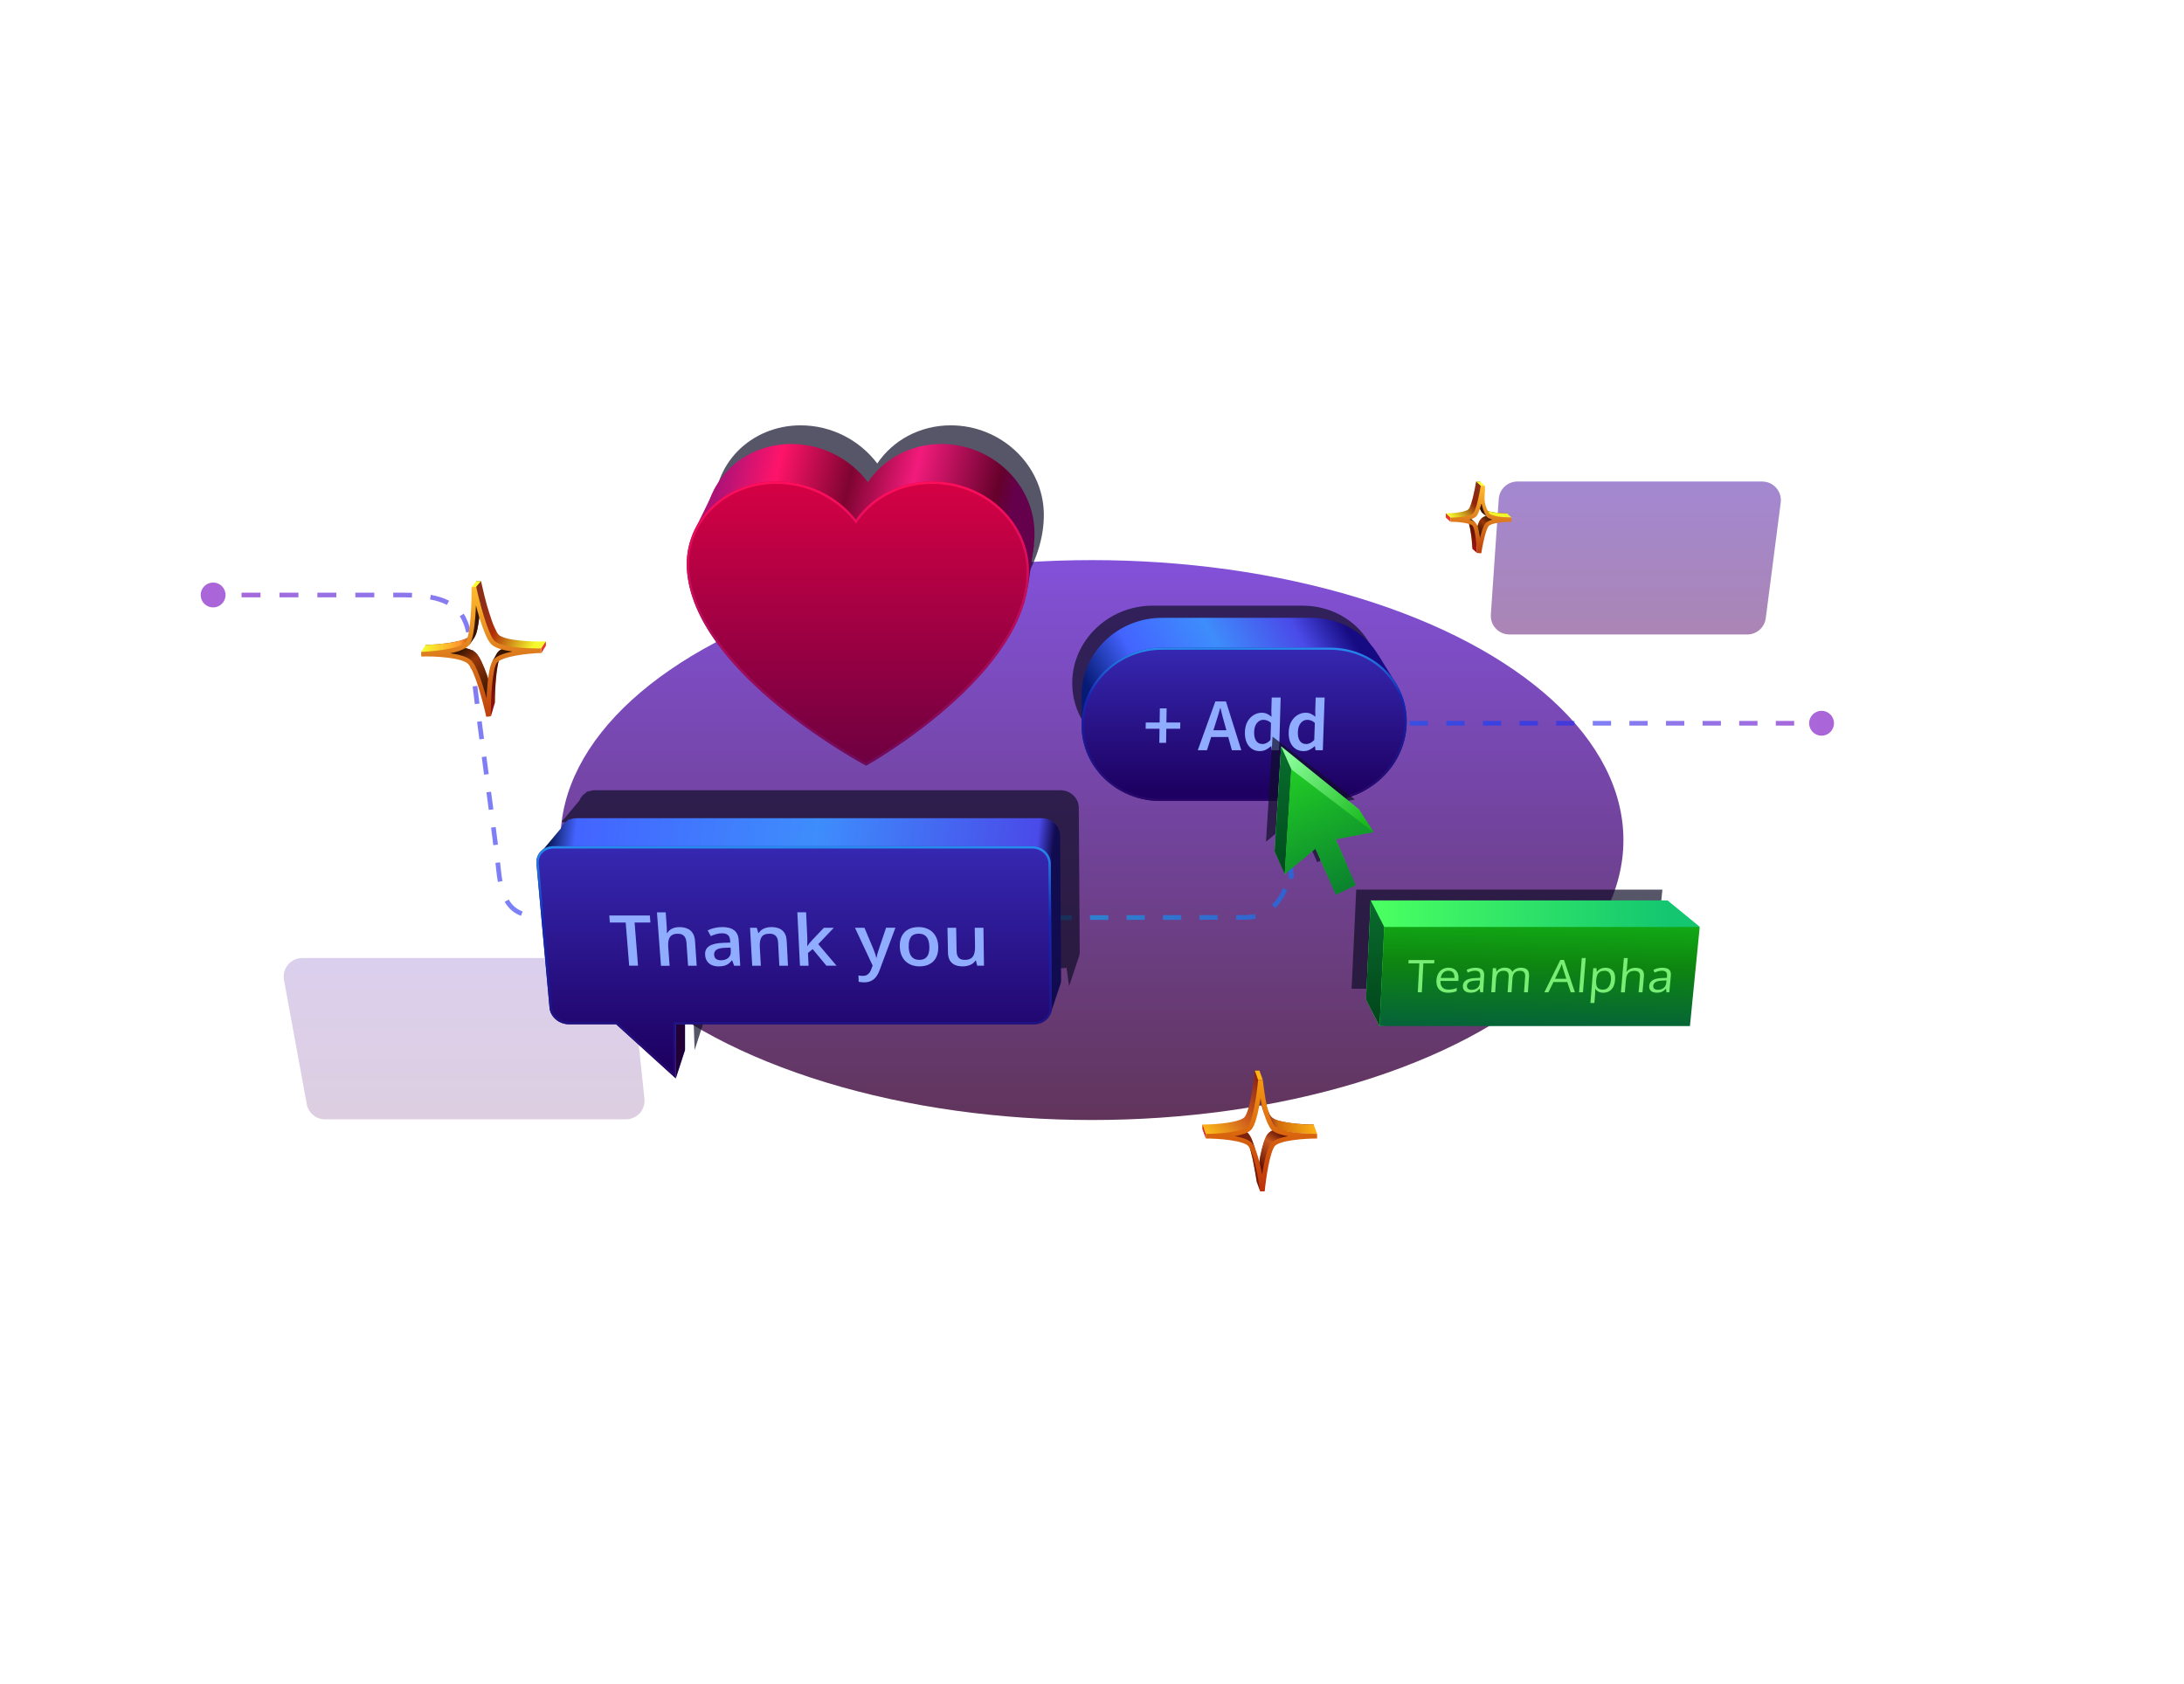 <svg width="468" height="361" viewBox="0 0 468 361" fill="none" xmlns="http://www.w3.org/2000/svg">
<g filter="url(#filter0_f_8292_3838)">
<ellipse cx="233.993" cy="180.045" rx="113.883" ry="60" fill="url(#paint0_linear_8292_3838)" fill-opacity="0.8"/>
</g>
<path opacity="0.6" d="M159.306 197.233C157.977 197.234 156.665 197.234 155.374 197.234V196.234C156.665 196.234 157.977 196.234 159.306 196.233V197.233ZM151.465 196.233V197.233C150.147 197.233 148.854 197.232 147.588 197.231V196.231C148.854 196.232 150.147 196.233 151.465 196.233ZM167.108 197.232C165.792 197.233 164.488 197.233 163.198 197.233V196.233C164.488 196.233 165.792 196.233 167.108 196.232V197.232ZM174.927 196.729L174.928 197.229C173.622 197.229 172.323 197.23 171.034 197.23L171.033 196.73V196.23C172.322 196.23 173.621 196.229 174.927 196.229V196.729ZM143.651 196.229L143.65 196.729V197.229C142.302 197.228 140.992 197.227 139.725 197.226V196.726L139.726 196.226C140.993 196.227 142.303 196.228 143.651 196.229ZM182.751 196.723L182.752 197.223C181.445 197.224 180.142 197.225 178.844 197.226V196.726L178.843 196.226C180.141 196.225 181.444 196.224 182.751 196.223V196.723ZM135.815 196.22L135.813 197.22C134.446 197.217 133.141 197.215 131.905 197.212L131.907 196.212C133.143 196.215 134.448 196.217 135.815 196.22ZM190.573 196.716L190.574 197.216C189.268 197.217 187.964 197.219 186.662 197.22L186.661 196.72V196.22C187.963 196.219 189.267 196.217 190.573 196.216V196.716ZM198.392 196.708V197.208C197.091 197.209 195.787 197.211 194.483 197.212L194.482 196.712V196.212C195.786 196.211 197.09 196.209 198.391 196.208L198.392 196.708ZM206.215 196.699V197.199C204.916 197.201 203.61 197.203 202.301 197.204V196.704L202.3 196.204C203.609 196.203 204.915 196.201 206.214 196.199L206.215 196.699ZM127.992 196.201L127.988 197.201C126.542 197.196 125.232 197.191 124.074 197.185L124.077 196.685L124.079 196.185C125.236 196.191 126.546 196.196 127.992 196.201ZM214.036 196.69L214.037 197.19C212.737 197.192 211.429 197.194 210.113 197.195L210.111 196.195C211.427 196.194 212.736 196.192 214.036 196.19V196.69ZM221.846 196.681V197.181C220.558 197.182 219.256 197.184 217.943 197.186V196.686L217.942 196.186C219.255 196.184 220.557 196.182 221.845 196.181L221.846 196.681ZM229.669 197.17C228.389 197.172 227.088 197.173 225.771 197.175V196.675L225.77 196.175C227.087 196.173 228.387 196.172 229.667 196.17L229.669 197.17ZM237.504 196.658V197.158C236.221 197.16 234.911 197.162 233.575 197.164L233.574 196.664V196.164C234.91 196.162 236.22 196.16 237.503 196.158L237.504 196.658ZM118.305 196.119C118.602 196.132 119.231 196.144 120.167 196.154L120.155 197.154C119.223 197.144 118.578 197.132 118.262 197.118C117.517 197.086 116.78 197.061 116.078 197.023L116.105 196.524L116.131 196.024C116.827 196.062 117.546 196.086 118.305 196.119ZM245.297 196.647V197.147C244.041 197.149 242.745 197.15 241.413 197.152L241.411 196.152C242.744 196.15 244.04 196.149 245.296 196.147L245.297 196.647ZM253.125 197.136C251.882 197.138 250.571 197.14 249.201 197.142L249.2 196.642V196.142C250.57 196.14 251.88 196.138 253.124 196.136L253.125 197.136ZM260.93 196.625L260.931 197.125C259.766 197.127 258.462 197.128 257.032 197.13L257.03 196.13C258.46 196.128 259.765 196.127 260.93 196.125V196.625ZM269.006 196.374L269.119 196.861C268.397 197.028 267.616 197.119 266.771 197.119C266.331 197.119 265.696 197.119 264.883 197.12L264.882 196.62V196.12C265.695 196.119 266.33 196.119 266.771 196.119C267.544 196.119 268.249 196.036 268.893 195.887L269.006 196.374ZM109.009 192.786C109.793 194.137 110.796 194.895 111.994 195.346L111.642 196.282C110.239 195.754 109.049 194.848 108.144 193.287L108.577 193.037L109.009 192.786ZM275.383 190.545L275.842 190.742C275.268 192.083 274.441 193.477 273.251 194.62L272.558 193.899C273.624 192.875 274.384 191.606 274.923 190.349L275.383 190.545ZM107.371 186.712C107.452 187.484 107.554 188.19 107.675 188.836L107.184 188.929L106.692 189.021C106.565 188.345 106.459 187.611 106.375 186.816C106.315 186.244 106.246 185.614 106.167 184.933L107.161 184.817C107.24 185.501 107.31 186.135 107.371 186.712ZM276.128 186.761C276.128 186.53 276.13 186.329 276.132 186.156L276.078 186.149C276.116 185.876 276.138 185.662 276.15 185.524C276.154 185.475 276.156 185.436 276.158 185.409C276.161 185.363 276.162 185.331 276.164 185.314C276.164 185.31 276.166 185.296 276.169 185.279C276.171 185.273 276.175 185.251 276.183 185.224C276.187 185.212 276.197 185.179 276.217 185.141C276.228 185.121 276.259 185.074 276.28 185.048C276.315 185.01 276.421 184.933 276.494 184.9C276.598 184.876 276.809 184.894 276.906 184.936C276.969 184.978 277.057 185.066 277.084 185.105C277.129 185.176 277.144 185.242 277.147 185.254C277.157 185.294 277.159 185.326 277.16 185.332C277.161 185.353 277.162 185.37 277.162 185.374C277.162 185.395 277.161 185.419 277.16 185.435C277.158 185.458 277.156 185.488 277.153 185.524C277.15 185.576 277.145 185.653 277.142 185.758C277.135 185.977 277.128 186.306 277.128 186.761C277.128 186.911 277.13 187.046 277.131 187.164L277.314 187.184C277.285 187.463 277.258 187.689 277.232 187.844C277.22 187.915 277.205 187.996 277.183 188.064C277.178 188.082 277.15 188.176 277.08 188.262C277.046 188.303 276.933 188.427 276.734 188.446C276.507 188.468 276.36 188.34 276.301 188.271C276.245 188.206 276.218 188.142 276.208 188.115C276.195 188.082 276.187 188.052 276.182 188.031C276.172 187.99 276.166 187.948 276.162 187.914C276.153 187.843 276.147 187.754 276.142 187.652C276.133 187.447 276.128 187.151 276.128 186.761ZM277.872 179.092C277.789 180.548 277.705 181.922 277.625 183.134L277.126 183.102L276.627 183.068C276.707 181.86 276.79 180.489 276.873 179.035L277.872 179.092ZM106.703 181.024L106.207 181.087L105.71 181.148C105.562 179.963 105.4 178.698 105.229 177.374L105.725 177.311L106.221 177.246C106.393 178.571 106.554 179.838 106.703 181.024ZM277.779 170.982L278.278 171.004C278.22 172.328 278.156 173.693 278.087 175.048L277.089 174.997C277.157 173.645 277.221 172.281 277.279 170.96L277.779 170.982ZM105.727 173.461L105.231 173.526L104.735 173.591C104.573 172.359 104.405 171.096 104.235 169.814L104.731 169.748L105.226 169.683C105.396 170.964 105.565 172.228 105.727 173.461ZM278.161 162.867L278.656 162.938C278.569 163.55 278.514 164.214 278.496 164.935C278.48 165.564 278.46 166.242 278.436 166.956L277.936 166.939L277.436 166.922C277.46 166.211 277.48 165.536 277.496 164.909C277.515 164.154 277.572 163.45 277.666 162.796L278.161 162.867ZM104.723 165.902L104.227 165.968L103.732 166.034C103.564 164.775 103.396 163.511 103.229 162.255L103.724 162.188L104.22 162.123C104.387 163.379 104.555 164.643 104.723 165.902ZM282.588 156.615C281.524 157.17 280.572 157.996 279.854 159.229L278.99 158.726C279.811 157.316 280.908 156.363 282.125 155.729L282.588 156.615ZM103.72 158.344L103.224 158.408L102.728 158.474C102.559 157.187 102.393 155.921 102.234 154.69L103.226 154.562C103.385 155.792 103.551 157.057 103.72 158.344ZM390.333 152.342C391.805 152.342 393 153.536 393 155.009C392.999 156.481 391.805 157.675 390.333 157.675C388.86 157.675 387.666 156.481 387.666 155.009C387.666 153.536 388.86 152.342 390.333 152.342ZM290.281 154.509V155.509H288.36C287.714 155.509 287.037 155.529 286.353 155.596L286.304 155.099L286.256 154.601C286.982 154.53 287.693 154.509 288.36 154.509H290.281ZM298.147 154.509V155.509H294.239V154.509H298.147ZM305.988 154.509V155.509H302.063V154.509H305.988ZM313.847 154.509V155.509H309.925V154.509H313.847ZM321.686 154.509V155.509H317.765V154.509H321.686ZM329.534 154.509V155.509H325.61V154.509H329.534ZM337.381 154.509V155.509H333.458V154.509H337.381ZM345.229 154.509V155.509H341.305V154.509H345.229ZM353.074 154.509V155.509H349.152V154.509H353.074ZM360.918 154.509V155.509H356.996V154.509H360.918ZM368.765 154.509V155.509H364.841V154.509H368.765ZM376.607 154.509V155.509H372.687V154.509H376.607ZM384.461 154.509V155.509H380.531V154.509H384.461ZM102.743 150.786L101.75 150.911C101.582 149.572 101.426 148.301 101.285 147.118L101.781 147.059L102.278 147C102.419 148.18 102.574 149.449 102.743 150.786ZM101.666 141.338C101.715 141.896 101.777 142.528 101.85 143.225L101.353 143.277L100.856 143.329C100.782 142.629 100.719 141.991 100.669 141.426C100.609 140.743 100.55 140.086 100.485 139.452L100.982 139.4L101.479 139.35C101.545 139.991 101.605 140.654 101.666 141.338ZM99.354 131.525C100.086 132.639 100.553 133.93 100.878 135.365L100.391 135.476L99.904 135.587C99.594 134.222 99.163 133.055 98.518 132.075L98.936 131.801L99.354 131.525ZM45.667 124.852C47.14 124.852 48.334 126.046 48.334 127.519C48.334 128.991 47.14 130.186 45.667 130.186C44.195 130.186 43.001 128.991 43.001 127.519C43.001 126.046 44.195 124.852 45.667 124.852ZM92.325 127.486C93.871 127.774 95.158 128.195 96.229 128.751L95.768 129.639C94.804 129.138 93.616 128.744 92.142 128.47L92.234 127.979L92.325 127.486ZM86.293 127.019C86.997 127.019 87.669 127.033 88.308 127.061L88.286 127.56L88.264 128.06C87.641 128.033 86.984 128.019 86.293 128.019H84.263V127.019H86.293ZM55.822 127.019V128.019H51.759V127.019H55.822ZM63.949 127.019V128.019H59.885V127.019H63.949ZM72.075 127.019V128.019H68.011V127.019H72.075ZM80.203 127.019V128.019H76.139V127.019H80.203Z" fill="url(#paint1_linear_8292_3838)"/>
<g opacity="0.5" filter="url(#filter1_f_8292_3838)">
<path d="M321.159 106.931C321.302 104.832 323.046 103.203 325.149 103.203H377.615C380.028 103.203 381.892 105.323 381.582 107.716L378.377 132.497C378.12 134.491 376.421 135.984 374.41 135.984H323.457C321.14 135.984 319.308 134.022 319.466 131.711L321.159 106.931Z" fill="url(#paint2_linear_8292_3838)"/>
</g>
<g opacity="0.2" filter="url(#filter2_f_8292_3838)">
<path d="M60.858 210.039C60.407 207.582 62.294 205.318 64.792 205.318H131.319C133.366 205.318 135.082 206.863 135.297 208.899L138.095 235.487C138.344 237.849 136.492 239.905 134.117 239.905H69.664C67.733 239.905 66.078 238.526 65.73 236.626L60.858 210.039Z" fill="url(#paint3_linear_8292_3838)"/>
</g>
<g filter="url(#filter3_f_8292_3838)">
<path d="M247.037 129.806H279.079C288.632 129.806 295.991 137.301 295.522 146.441C295.062 155.45 287.144 162.667 277.829 162.667H246.659C237.343 162.667 229.779 155.45 229.763 146.441C229.746 137.31 237.483 129.806 247.029 129.806H247.037Z" fill="url(#paint4_linear_8292_3838)" fill-opacity="0.7"/>
</g>
<path d="M249.037 132.414H280.974C290.528 132.414 297.887 139.909 297.418 149.049C296.958 158.058 289.04 165.275 279.725 165.275H248.659C239.343 165.275 231.779 158.058 231.763 149.049C231.746 139.917 239.483 132.414 249.029 132.414H249.037Z" fill="url(#paint5_linear_8292_3838)"/>
<path d="M299.479 147.033L295.265 140.248L295.773 146.734L299.479 147.033Z" fill="url(#paint6_linear_8292_3838)"/>
<path d="M231.79 155.799V148.653L234.32 152.927L231.79 155.799Z" fill="url(#paint7_linear_8292_3838)"/>
<path d="M249.037 138.806H284.974C294.528 138.806 301.887 146.301 301.418 155.441C300.958 164.45 293.04 171.667 283.725 171.667H248.659C239.343 171.667 231.779 164.45 231.763 155.441C231.746 146.31 239.483 138.806 249.029 138.806H249.037Z" fill="url(#paint8_linear_8292_3838)"/>
<path d="M285.421 138.811C294.756 139.041 301.879 146.444 301.418 155.442L301.391 155.862C300.721 164.534 293.141 171.444 284.161 171.662L283.725 171.667V171.218C292.815 171.217 300.521 164.174 300.968 155.419C301.423 146.551 294.286 139.256 284.975 139.256H249.029C239.718 139.256 232.197 146.572 232.213 155.441C232.229 164.186 239.575 171.218 248.658 171.218V171.667C239.489 171.667 232.016 164.674 231.769 155.862L231.763 155.442C231.747 146.452 239.243 139.041 248.583 138.811L249.029 138.806H284.975L285.421 138.811ZM283.725 171.218V171.667H248.658V171.218H283.725Z" fill="url(#paint9_linear_8292_3838)"/>
<path d="M248.425 159.207L248.471 156.191H245.497L245.52 154.847H248.494L248.539 151.82H249.992L249.946 154.847H252.92L252.898 156.191H249.924L249.878 159.207H248.437H248.425ZM260.423 155.231L260.014 156.508H262.795L262.443 155.231C262.273 154.678 262.114 154.101 261.966 153.514C261.819 152.927 261.683 152.339 261.535 151.763H261.467C261.308 152.351 261.138 152.938 260.956 153.525C260.786 154.101 260.604 154.666 260.423 155.22V155.231ZM256.666 160.789L260.434 150.329H262.704L265.996 160.789H263.975L263.192 157.965H259.537L258.629 160.789H256.677H256.666ZM270.014 160.981C268.992 160.981 268.198 160.619 267.608 159.896C267.017 159.173 266.734 158.168 266.768 156.88C266.79 156.033 266.972 155.288 267.301 154.678C267.653 154.056 268.096 153.582 268.64 153.254C269.185 152.927 269.753 152.757 270.332 152.757C270.797 152.757 271.194 152.836 271.512 152.994C271.841 153.141 272.159 153.356 272.466 153.616L272.431 152.351L272.511 149.493H274.429L274.1 160.789H272.522L272.409 159.942H272.341C272.034 160.224 271.682 160.473 271.274 160.676C270.865 160.879 270.445 160.981 270.002 160.981H270.014ZM270.513 159.467C271.126 159.467 271.705 159.173 272.25 158.586L272.352 154.926C272.08 154.678 271.807 154.508 271.535 154.418C271.262 154.316 270.979 154.271 270.706 154.271C270.184 154.271 269.73 154.497 269.344 154.96C268.97 155.412 268.765 156.044 268.743 156.858C268.72 157.671 268.867 158.338 269.174 158.789C269.48 159.241 269.934 159.456 270.513 159.456V159.467ZM279.378 160.981C278.356 160.981 277.562 160.619 276.972 159.896C276.381 159.173 276.109 158.168 276.154 156.88C276.177 156.033 276.359 155.288 276.699 154.678C277.051 154.056 277.494 153.582 278.039 153.254C278.583 152.927 279.151 152.757 279.741 152.757C280.206 152.757 280.604 152.836 280.922 152.994C281.251 153.141 281.568 153.356 281.864 153.616L281.841 152.351L281.932 149.493H283.85L283.464 160.789H281.886L281.784 159.942H281.716C281.41 160.224 281.046 160.473 280.649 160.676C280.24 160.879 279.821 160.981 279.378 160.981ZM279.889 159.467C280.502 159.467 281.08 159.173 281.625 158.586L281.75 154.926C281.478 154.678 281.205 154.508 280.933 154.418C280.66 154.316 280.388 154.271 280.104 154.271C279.582 154.271 279.128 154.497 278.731 154.96C278.345 155.412 278.152 156.044 278.118 156.858C278.084 157.671 278.231 158.338 278.538 158.789C278.844 159.241 279.287 159.456 279.877 159.456L279.889 159.467Z" fill="#90ACFF"/>
<g filter="url(#filter4_f_8292_3838)">
<path d="M227.189 169.362C229.376 169.362 231.152 171.03 231.168 173.092L231.374 203.99C231.377 204.457 231.282 204.902 231.107 205.31L229.086 211.361L228.548 207.405C228.233 207.482 227.902 207.525 227.559 207.525H150.795V219.107L150.777 219.09L148.843 225.068L148.585 217.103L138.023 207.525H130.918C128.797 207.525 126.939 205.945 126.758 203.99L124.327 177.195L120.36 176.118L124.153 171.589C124.417 170.89 124.912 170.302 125.563 169.906L125.916 169.486L125.932 169.711C126.42 169.487 126.975 169.362 127.573 169.362H227.189Z" fill="url(#paint10_linear_8292_3838)" fill-opacity="0.7"/>
</g>
<path d="M223.189 175.362C225.376 175.362 227.152 177.03 227.168 179.092L227.374 209.99C227.377 210.457 227.282 210.902 227.107 211.31L225.086 217.361L224.548 213.405C224.233 213.482 223.902 213.525 223.559 213.525H146.795V225.107L146.777 225.09L144.843 231.068L144.585 223.103L134.023 213.525H126.918C124.797 213.525 122.939 211.945 122.758 209.99L120.327 183.195L116.359 182.118L120.153 177.588C120.417 176.89 120.912 176.301 121.563 175.906L121.916 175.486L121.932 175.711C122.42 175.487 122.975 175.362 123.573 175.362H223.189Z" fill="url(#paint11_linear_8292_3838)"/>
<path d="M146.784 219.555H144.827V231.058L146.784 225.044V219.555Z" fill="#210036"/>
<path d="M221.189 181.362C223.376 181.362 225.152 183.03 225.169 185.092L225.374 215.99C225.39 217.945 223.681 219.525 221.56 219.525H144.796V231.107L132.023 219.525H121.919C119.798 219.525 117.94 217.945 117.759 215.99L114.955 185.092C114.766 183.039 116.386 181.362 118.573 181.362H221.189Z" fill="url(#paint12_linear_8292_3838)"/>
<path d="M132.217 219.025L132.36 219.155L144.295 229.978V219.025H221.559V219.525H144.795V231.107L132.024 219.525H121.919V219.025H132.217ZM221.189 181.362C223.376 181.362 225.152 183.03 225.168 185.092L225.374 215.99C225.391 217.945 223.68 219.525 221.559 219.525V219.025C223.444 219.025 224.888 217.632 224.874 215.994V215.993L224.668 185.096C224.654 183.335 223.128 181.862 221.189 181.862H118.573C116.65 181.862 115.294 183.315 115.453 185.046V185.047L118.257 215.944L118.276 216.099C118.512 217.698 120.084 219.025 121.919 219.025V219.525C119.798 219.525 117.94 217.945 117.759 215.99L114.955 185.092C114.767 183.039 116.386 181.362 118.573 181.362H221.189Z" fill="url(#paint13_linear_8292_3838)"/>
<path d="M136.717 206.969H134.823L134.077 197.72H130.684L130.56 196.206H139.254L139.371 197.72H135.985L136.717 206.969ZM142.647 195.515L142.859 198.419C142.881 198.717 142.895 199.015 142.895 199.299C142.895 199.583 142.895 199.809 142.895 199.961H142.998C143.158 199.678 143.37 199.445 143.626 199.263C143.882 199.074 144.175 198.935 144.496 198.841C144.825 198.746 145.184 198.702 145.564 198.702C146.237 198.702 146.814 198.812 147.297 199.023C147.779 199.226 148.16 199.554 148.438 199.99C148.723 200.427 148.884 200.995 148.935 201.693L149.293 206.984H147.443L147.099 202.021C147.056 201.388 146.88 200.915 146.58 200.602C146.281 200.282 145.835 200.121 145.25 200.121C144.665 200.121 144.248 200.231 143.933 200.456C143.619 200.674 143.414 200.995 143.297 201.424C143.188 201.846 143.151 202.363 143.195 202.967L143.487 206.991H141.638L140.775 195.537H142.639L142.647 195.515ZM154.762 198.688C155.874 198.688 156.722 198.921 157.314 199.379C157.914 199.838 158.235 200.551 158.294 201.519L158.623 206.976H157.314L156.89 205.834H156.824C156.598 206.125 156.356 206.365 156.108 206.554C155.859 206.743 155.559 206.882 155.223 206.976C154.887 207.071 154.477 207.122 153.98 207.122C153.461 207.122 152.993 207.035 152.569 206.86C152.145 206.678 151.808 206.409 151.545 206.045C151.282 205.681 151.136 205.215 151.099 204.655C151.041 203.818 151.333 203.192 151.976 202.77C152.62 202.348 153.622 202.115 154.974 202.072L156.488 202.021L156.459 201.591C156.422 201.024 156.254 200.624 155.954 200.383C155.662 200.143 155.26 200.02 154.748 200.02C154.309 200.02 153.892 200.078 153.49 200.194C153.088 200.311 152.693 200.456 152.32 200.631L151.64 199.408C152.057 199.197 152.525 199.023 153.059 198.892C153.6 198.761 154.163 198.695 154.755 198.695L154.762 198.688ZM156.554 203.098L155.428 203.134C154.506 203.163 153.863 203.309 153.512 203.571C153.154 203.833 152.993 204.197 153.022 204.655C153.051 205.055 153.198 205.346 153.468 205.535C153.739 205.717 154.082 205.805 154.499 205.805C155.135 205.805 155.654 205.637 156.057 205.303C156.459 204.961 156.641 204.458 156.598 203.804L156.554 203.098ZM165.291 198.688C166.278 198.688 167.061 198.928 167.631 199.408C168.209 199.881 168.523 200.638 168.582 201.686L168.852 206.976H167.002L166.739 202.013C166.703 201.38 166.542 200.907 166.242 200.594C165.942 200.274 165.503 200.114 164.918 200.114C164.07 200.114 163.493 200.354 163.186 200.842C162.886 201.329 162.761 202.035 162.813 202.952L163.039 206.976H161.189L160.721 198.848H162.169L162.491 199.954H162.593C162.769 199.67 162.988 199.437 163.259 199.255C163.537 199.066 163.844 198.928 164.187 198.833C164.538 198.739 164.897 198.695 165.277 198.695L165.291 198.688ZM172.735 195.515L172.998 201.082C173.013 201.329 173.013 201.606 172.998 201.904C172.998 202.195 172.983 202.472 172.976 202.734H173.013C173.144 202.559 173.298 202.363 173.473 202.13C173.656 201.897 173.832 201.701 174 201.526L176.552 198.841H178.687L175.338 202.348L179.257 206.969H177.085L174.139 203.418L173.137 204.247L173.269 206.976H171.419L170.856 195.522H172.72L172.735 195.515ZM183.213 198.841H185.238L187.198 203.498C187.285 203.709 187.359 203.913 187.432 204.124C187.505 204.327 187.571 204.524 187.629 204.713C187.688 204.91 187.739 205.106 187.775 205.295H187.819C187.863 205.041 187.929 204.757 188.009 204.444C188.097 204.124 188.199 203.811 188.309 203.491L189.874 198.833H191.877L188.433 208.068C188.236 208.592 187.987 209.036 187.688 209.407C187.395 209.778 187.037 210.062 186.62 210.251C186.203 210.447 185.721 210.542 185.18 210.542C184.916 210.542 184.69 210.527 184.5 210.498C184.302 210.477 184.141 210.447 184.002 210.418L183.951 209.058C184.061 209.079 184.2 209.101 184.368 209.123C184.536 209.145 184.712 209.152 184.887 209.152C185.216 209.152 185.501 209.094 185.735 208.97C185.969 208.846 186.167 208.679 186.328 208.454C186.488 208.235 186.62 207.988 186.715 207.704L186.993 206.947L183.205 198.841H183.213ZM201.054 202.901C201.068 203.578 200.988 204.175 200.812 204.699C200.637 205.223 200.374 205.659 200.015 206.023C199.664 206.38 199.233 206.649 198.729 206.838C198.224 207.02 197.654 207.115 197.018 207.115C196.418 207.115 195.87 207.02 195.365 206.838C194.861 206.649 194.422 206.372 194.042 206.023C193.669 205.659 193.376 205.223 193.164 204.699C192.952 204.175 192.828 203.578 192.813 202.901C192.784 202.006 192.93 201.242 193.245 200.624C193.566 199.998 194.027 199.517 194.641 199.183C195.255 198.855 195.994 198.688 196.849 198.688C197.654 198.688 198.37 198.855 198.999 199.183C199.621 199.51 200.118 199.99 200.483 200.624C200.842 201.249 201.039 202.013 201.054 202.901ZM194.722 202.901C194.736 203.491 194.831 204 194.992 204.422C195.16 204.844 195.409 205.164 195.745 205.39C196.074 205.608 196.498 205.717 197.01 205.717C197.522 205.717 197.939 205.608 198.261 205.39C198.582 205.164 198.809 204.844 198.955 204.422C199.094 204 199.16 203.498 199.145 202.901C199.131 202.305 199.043 201.81 198.882 201.395C198.721 200.98 198.473 200.66 198.136 200.442C197.807 200.223 197.376 200.107 196.857 200.107C196.089 200.107 195.533 200.347 195.197 200.827C194.861 201.308 194.7 201.999 194.729 202.894L194.722 202.901ZM210.735 198.841L210.852 206.969H209.397L209.126 205.885H209.024C208.848 206.161 208.614 206.394 208.336 206.576C208.058 206.758 207.744 206.889 207.4 206.976C207.057 207.071 206.691 207.115 206.311 207.115C205.653 207.115 205.097 207.013 204.622 206.809C204.154 206.598 203.796 206.278 203.54 205.848C203.284 205.412 203.152 204.851 203.138 204.167L203.028 198.848H204.892L204.987 203.847C205.002 204.48 205.148 204.946 205.426 205.259C205.711 205.572 206.143 205.725 206.728 205.725C207.313 205.725 207.729 205.616 208.058 205.404C208.387 205.193 208.614 204.873 208.746 204.451C208.877 204.029 208.943 203.512 208.936 202.901L208.87 198.841H210.735Z" fill="#90ACFF"/>
<path d="M103.074 124.559C103.406 126.048 104.154 129.357 104.869 131.444C105.226 132.488 105.52 133.501 105.901 134.314C106.289 135.142 106.536 135.736 106.852 136.039C107.144 136.318 107.713 136.579 108.526 136.797C109.321 137.009 110.285 137.164 111.303 137.273C113.085 137.463 114.998 137.509 116.391 137.49L116.954 137.477L116.98 138.376C115.573 138.417 113.389 138.575 111.42 138.909C110.435 139.076 109.517 139.284 108.783 139.539C108.025 139.802 107.548 140.087 107.346 140.353C107.121 140.649 106.904 141.233 106.72 142.063C106.54 142.873 106.403 143.853 106.302 144.886C106.1 146.95 106.043 149.186 106.052 150.606L105.163 150.713C104.824 149.303 104.217 147.085 103.509 145.045C103.155 144.025 102.778 143.057 102.399 142.26C102.014 141.449 101.65 140.864 101.335 140.564L101.212 140.46C100.894 140.221 100.368 139.999 99.656 139.81C98.86 139.598 97.895 139.444 96.876 139.336C94.838 139.119 92.631 139.09 91.224 139.132L91.198 138.233C92.605 138.192 94.787 138.035 96.754 137.701C97.738 137.533 98.654 137.324 99.388 137.068C100.144 136.804 100.621 136.518 100.823 136.25C101.048 135.953 101.263 135.361 101.447 134.516C101.625 133.691 101.76 132.69 101.859 131.633C102.057 129.52 102.052 126.064 102.037 124.589L103.074 124.559ZM102.936 128.974C102.898 129.869 102.841 130.809 102.756 131.716C102.655 132.791 102.517 133.831 102.327 134.705C102.142 135.559 101.896 136.325 101.542 136.792C101.167 137.288 100.463 137.644 99.685 137.916C99.019 138.148 98.234 138.337 97.407 138.494C98.295 138.601 99.15 138.745 99.888 138.941C100.624 139.136 101.297 139.395 101.767 139.753L101.955 139.913L101.956 139.913C102.399 140.335 102.822 141.051 103.214 141.875C103.612 142.713 104.001 143.715 104.361 144.751C104.671 145.646 104.962 146.573 105.22 147.452C105.26 146.587 105.319 145.678 105.405 144.798C105.508 143.747 105.649 142.727 105.84 141.868C106.027 141.029 106.275 140.274 106.628 139.81C107.004 139.316 107.709 138.961 108.487 138.691C109.154 138.459 109.94 138.27 110.768 138.114C109.882 138.006 109.029 137.862 108.293 137.665C107.453 137.44 106.694 137.133 106.229 136.688C105.783 136.262 105.358 135.534 104.964 134.695C104.564 133.841 104.172 132.818 103.808 131.757C103.493 130.837 103.199 129.881 102.936 128.974Z" fill="url(#paint14_linear_8292_3838)"/>
<path d="M103.047 131.057L102.679 128.397L104.019 131.208L104.949 133.782L106.031 135.988L107.999 137.134L111.459 137.804L116.928 137.514L115.974 138.961L112.815 139.197L108.95 138.777L106.031 137.956L104.949 136.571L103.846 133.782L103.047 131.057Z" fill="url(#paint15_linear_8292_3838)"/>
<path d="M101.048 125.855L102.045 124.594L103.077 124.542L102.045 125.745L101.048 125.855Z" fill="#F8FF2E"/>
<path d="M116.96 137.478L115.996 138.934L116.031 139.948L116.984 138.377L116.96 137.478Z" fill="#E73535"/>
<path d="M90.259 139.692L91.217 138.232C91.605 138.232 93.019 138.162 95.566 137.878C98.114 137.595 99.694 136.974 100.166 136.699L100.505 136.89L99.163 138.542L95.994 139.692H90.259Z" fill="url(#paint16_linear_8292_3838)"/>
<path d="M99.287 140.972L95.936 140.169L97.093 139.346C97.602 139.124 98.774 138.581 99.661 138.865C100.434 139.112 101.719 139.258 102.578 140.698C103.502 142.25 104.321 144.531 104.615 145.478L104.831 148.867L104.086 150.023L102.95 146.203L100.913 142.05L99.287 140.972Z" fill="url(#paint17_linear_8292_3838)"/>
<path d="M106.047 150.601L105.211 153.497L104.62 151.376L104.742 149.113L105.211 143.261L106.292 141.263C106.7 140.889 107.339 140.358 106.893 141.641C106.457 142.897 106.047 147.064 106.047 150.601Z" fill="url(#paint18_linear_8292_3838)"/>
<path d="M105.5 141.741C105.5 141.741 106.371 140.152 106.619 139.825C106.868 139.498 107.238 139.256 107.46 139.145L108.086 138.896L110.812 139.691L108.703 140.328L105.5 141.741Z" fill="#371501"/>
<path d="M102.026 135.863C102.326 135.067 102.589 133.179 102.718 132.243L102.359 129.755L101.866 129.382L101.653 130.38L101.294 134.944L100.562 138.244C100.948 137.721 101.713 136.694 102.026 135.863Z" fill="#371501"/>
<path d="M102.035 125.745C102.389 127.374 103.011 129.909 103.734 132.235C104.095 133.398 104.48 134.501 104.864 135.408C105.207 136.217 105.533 136.827 105.821 137.192L105.943 137.333L106.062 137.447C106.372 137.709 106.888 137.956 107.594 138.168C108.383 138.405 109.343 138.58 110.359 138.704C112.137 138.921 114.045 138.978 115.434 138.961L115.997 138.949L116.026 139.949C114.622 139.99 112.443 140.157 110.481 140.521C109.499 140.703 108.587 140.931 107.86 141.21C107.111 141.498 106.647 141.806 106.45 142.095C106.225 142.425 106.009 143.078 105.827 144.003C105.649 144.905 105.516 145.997 105.418 147.147C105.222 149.445 105.172 151.933 105.186 153.514L104.197 153.625C103.853 152.054 103.239 149.584 102.523 147.311C102.165 146.174 101.785 145.094 101.403 144.205C101.014 143.3 100.647 142.647 100.333 142.313L100.333 142.314C100.044 142.011 99.484 141.724 98.676 141.483C97.885 141.247 96.925 141.073 95.908 140.949C93.875 140.703 91.673 140.663 90.269 140.705L90.24 139.705C91.644 139.664 93.82 139.497 95.78 139.132C96.761 138.95 97.671 138.721 98.397 138.441C99.145 138.153 99.609 137.843 99.806 137.552C100.031 137.221 100.246 136.559 100.427 135.616C100.604 134.697 100.736 133.582 100.831 132.406C101.022 130.055 101.066 127.499 101.046 125.857L102.035 125.745ZM101.987 129.776C101.952 130.668 101.901 131.591 101.828 132.486C101.731 133.68 101.596 134.835 101.41 135.804C101.228 136.751 100.984 137.598 100.633 138.114C100.255 138.671 99.541 139.072 98.757 139.374C98.084 139.634 97.291 139.843 96.459 140.015C97.353 140.138 98.216 140.302 98.962 140.525C99.704 140.746 100.388 141.04 100.866 141.445L101.058 141.625L101.059 141.627C101.504 142.098 101.929 142.895 102.322 143.81C102.722 144.743 103.114 145.857 103.478 147.01C103.756 147.895 104.018 148.808 104.256 149.687C104.293 148.824 104.347 147.93 104.421 147.062C104.52 145.894 104.659 144.762 104.846 143.81C105.03 142.879 105.274 142.045 105.624 141.531C106.003 140.976 106.718 140.578 107.503 140.277C108.176 140.019 108.969 139.809 109.802 139.637C108.91 139.514 108.05 139.35 107.306 139.126C106.458 138.871 105.687 138.522 105.214 138.018L105.214 138.017C104.766 137.541 104.339 136.731 103.944 135.798C103.541 134.849 103.146 133.711 102.779 132.531C102.497 131.622 102.229 130.682 101.987 129.776Z" fill="url(#paint19_linear_8292_3838)"/>
<path d="M269.874 229.451C270.053 230.851 270.4 233.031 270.858 235.035C271.087 236.037 271.341 236.985 271.614 237.765C271.893 238.564 272.17 239.124 272.417 239.403L272.477 239.471C272.72 239.698 273.17 239.928 273.828 240.135C274.533 240.357 275.402 240.53 276.329 240.661C277.949 240.89 279.705 240.985 280.992 241.005L281.513 241.01V242.01C280.214 242.01 278.187 242.097 276.342 242.359C275.419 242.49 274.556 242.663 273.858 242.884C273.138 243.113 272.679 243.367 272.471 243.61L272.47 243.612C272.237 243.883 271.981 244.428 271.731 245.212C271.487 245.977 271.267 246.906 271.074 247.887C270.688 249.848 270.421 251.976 270.294 253.331L269.301 253.348C269.126 251.994 268.781 249.866 268.325 247.905C268.096 246.924 267.842 245.994 267.57 245.228C267.291 244.444 267.016 243.894 266.769 243.619C266.548 243.371 266.074 243.116 265.346 242.888C264.64 242.667 263.771 242.493 262.843 242.362C260.989 242.099 258.96 242.01 257.662 242.01V241.01L258.181 241.005C259.465 240.985 261.218 240.89 262.832 240.661C263.754 240.53 264.616 240.358 265.313 240.136C266.032 239.908 266.489 239.653 266.695 239.411L266.696 239.41C266.929 239.137 267.184 238.583 267.435 237.784C267.679 237.005 267.9 236.057 268.093 235.054C268.48 233.05 268.75 230.867 268.88 229.467L269.874 229.451ZM269.439 233.1C269.332 233.808 269.212 234.536 269.076 235.244C268.879 236.265 268.649 237.254 268.389 238.083C268.135 238.892 267.831 239.618 267.456 240.057L267.457 240.058C267.058 240.528 266.365 240.851 265.617 241.088C265.084 241.258 264.477 241.395 263.839 241.509C264.486 241.624 265.103 241.764 265.646 241.934C266.403 242.172 267.102 242.491 267.514 242.952C267.901 243.384 268.229 244.096 268.512 244.893C268.802 245.708 269.065 246.677 269.298 247.677C269.458 248.365 269.603 249.072 269.734 249.759C269.839 249.077 269.958 248.377 270.092 247.695C270.289 246.695 270.519 245.724 270.779 244.909C271.033 244.113 271.336 243.396 271.711 242.959C272.112 242.491 272.806 242.169 273.555 241.931C274.086 241.763 274.689 241.625 275.324 241.511C274.681 241.397 274.068 241.259 273.528 241.089C272.771 240.851 272.072 240.53 271.66 240.067L271.136 239.234C270.968 238.894 270.814 238.506 270.67 238.095C270.381 237.266 270.117 236.278 269.883 235.257C269.721 234.545 269.571 233.813 269.439 233.1Z" fill="url(#paint20_linear_8292_3838)"/>
<path d="M258.419 243.139L257.723 241.051L260.506 241.531L264.297 241.051L267.176 239.684L268.471 236.253L269.095 232.702L269.695 233.086L269.335 236.469L268.471 240.476L267.176 242.251L262.593 243.139H258.419Z" fill="url(#paint21_linear_8292_3838)"/>
<path d="M268.952 246.191C268.952 246.191 268.377 244.464 268.235 244.171C268.094 243.879 267.67 242.97 267.218 242.672C266.766 242.373 266.402 242.672 266.402 242.672L264.195 243.468L266.845 244.525L268.952 246.191Z" fill="#7B230C"/>
<path d="M269.311 253.356L270.028 255.337L269.841 251.016L268.833 247.566L267.774 245.859C267.905 246.331 268.293 247.767 268.418 248.372C268.598 249.243 269.112 252.047 269.311 253.356Z" fill="#721A0D"/>
<path d="M282.234 243.009L281.499 241.011C281.345 241.011 279.467 241.048 277.697 240.833C273.197 240.285 272.292 239.831 271.754 238.12L271.508 238.322C271.422 238.828 271.66 240.251 273.172 241.527C274.685 242.803 279.833 243.016 282.234 243.009Z" fill="url(#paint22_linear_8292_3838)"/>
<path d="M258.384 242.996L257.672 241.006V242.015L258.384 244.014V242.996Z" fill="#DA2A2A"/>
<path d="M269.873 229.445L268.893 229.472L269.602 231.469L270.598 231.45L269.873 229.445Z" fill="#FFB516"/>
<path d="M271.23 243.735C271.597 242.949 272.003 242.616 272.638 242.304L273.93 242.523L276.918 243.423L275.603 243.954L272.845 245.073L271.484 249.354L270.388 252.065L269.823 251.211C269.746 251.08 269.638 250.477 269.823 249.111C270.053 247.404 270.665 244.946 271.23 243.735Z" fill="url(#paint23_linear_8292_3838)"/>
<path d="M270.592 231.451C270.816 233.202 271.05 235.084 271.438 236.852C271.824 238.605 272.352 240.202 273.145 241.421C273.373 241.664 273.839 241.913 274.546 242.135C275.251 242.357 276.12 242.53 277.047 242.661C278.668 242.89 280.423 242.985 281.71 243.005L282.231 243.01V244.01C280.932 244.01 278.906 244.097 277.061 244.359C276.137 244.49 275.274 244.663 274.576 244.884C273.856 245.113 273.397 245.367 273.189 245.61L273.188 245.612C272.955 245.883 272.699 246.428 272.449 247.212C272.205 247.977 271.985 248.906 271.792 249.887C271.407 251.848 271.139 253.976 271.013 255.331L270.02 255.348C269.844 253.994 269.5 251.866 269.043 249.905C268.814 248.924 268.56 247.994 268.288 247.228C268.01 246.444 267.734 245.894 267.487 245.619C267.266 245.371 266.792 245.116 266.064 244.888C265.358 244.667 264.489 244.493 263.562 244.362C261.708 244.099 259.679 244.01 258.38 244.01V243.01L258.899 243.005C260.183 242.985 261.936 242.89 263.55 242.661C264.473 242.53 265.335 242.358 266.031 242.136C266.75 241.908 267.208 241.653 267.413 241.411L267.414 241.41C267.647 241.137 267.903 240.583 268.153 239.784C268.398 239.005 268.618 238.057 268.812 237.054C269.198 235.05 269.468 232.867 269.599 231.467L270.592 231.451ZM270.125 235.307C270.026 235.95 269.917 236.605 269.794 237.244C269.597 238.265 269.368 239.254 269.107 240.083C268.854 240.892 268.549 241.618 268.174 242.057L268.175 242.058C267.776 242.528 267.083 242.851 266.335 243.088C265.802 243.258 265.195 243.395 264.558 243.509C265.205 243.624 265.821 243.764 266.364 243.934C267.122 244.172 267.821 244.491 268.232 244.952C268.619 245.384 268.948 246.096 269.23 246.893C269.52 247.708 269.784 248.677 270.017 249.677C270.177 250.365 270.322 251.072 270.452 251.759C270.557 251.077 270.677 250.377 270.811 249.695C271.007 248.695 271.237 247.724 271.497 246.909C271.751 246.113 272.055 245.396 272.43 244.959C272.831 244.491 273.524 244.169 274.273 243.931C274.804 243.763 275.408 243.625 276.042 243.511C275.399 243.397 274.786 243.259 274.246 243.089C273.489 242.851 272.79 242.53 272.378 242.067L272.354 242.04L272.334 242.009C271.429 240.634 270.861 238.882 270.462 237.066C270.335 236.487 270.224 235.898 270.125 235.307Z" fill="url(#paint24_linear_8292_3838)"/>
<path d="M317.204 103.252C317.308 105.389 316.563 106.56 318.105 109.114C318.205 109.28 318.442 109.386 318.789 109.509C319.15 109.637 319.606 109.739 320.104 109.817C321.097 109.973 322.196 110.025 322.904 110.025V110.924C322.197 110.924 321.09 110.977 320.079 111.133C319.573 111.211 319.104 111.313 318.726 111.442C318.332 111.576 318.102 111.718 318.003 111.836L318.002 111.838C317.879 111.983 317.72 112.296 317.549 112.771C317.384 113.23 317.224 113.79 317.076 114.383C316.78 115.569 316.54 116.859 316.41 117.68L315.515 117.632C315.474 116.811 315.376 115.524 315.211 114.34C315.129 113.747 315.03 113.189 314.916 112.732C314.797 112.256 314.675 111.95 314.574 111.813C314.5 111.712 314.301 111.574 313.921 111.44C313.56 111.312 313.104 111.211 312.607 111.133C311.613 110.977 310.514 110.924 309.807 110.924V110.025C310.514 110.025 311.621 109.973 312.632 109.817C313.138 109.739 313.607 109.636 313.985 109.507C314.378 109.373 314.608 109.232 314.707 109.114C314.831 108.967 314.99 108.649 315.161 108.169C315.326 107.705 315.487 107.14 315.635 106.541C315.933 105.342 316.175 104.038 316.309 103.203L317.204 103.252ZM316.464 106.933C316.324 107.485 316.171 108.017 316.009 108.471C315.836 108.957 315.634 109.41 315.397 109.692C315.134 110.004 314.708 110.211 314.277 110.358C314.145 110.403 314.006 110.443 313.862 110.481C313.987 110.516 314.108 110.553 314.222 110.593C314.638 110.74 315.058 110.952 315.3 111.28C315.516 111.573 315.67 112.033 315.79 112.514C315.915 113.015 316.019 113.608 316.104 114.216C316.115 114.296 316.123 114.377 316.133 114.457C316.157 114.36 316.178 114.263 316.202 114.166C316.354 113.558 316.523 112.966 316.702 112.468C316.875 111.986 317.077 111.536 317.315 111.256C317.578 110.945 318.004 110.738 318.434 110.591C318.565 110.547 318.703 110.506 318.845 110.468C318.722 110.434 318.602 110.396 318.488 110.356C318.069 110.208 317.643 110.015 317.426 109.617C316.969 108.779 316.639 107.874 316.464 106.933Z" fill="url(#paint25_linear_8292_3838)"/>
<path d="M317.376 104.179L317.007 103.822L316.295 106.203L315.734 108.036L315.123 109.525L313.227 110.429L314.245 110.926L315.607 110.582L316.435 109.36L317.007 107.667L317.376 104.179Z" fill="url(#paint26_linear_8292_3838)"/>
<path d="M318.625 110.779L317.588 109.869C317.4 109.662 317.199 109.184 317.135 109.02L316.944 108.512L317.432 107.557L318.401 109.547L318.625 110.779Z" fill="#371501"/>
<path d="M315.514 117.639C315.387 115.381 315.161 113.777 314.781 112.268L315.666 112.4L316.069 113.494L316.346 115.313L316.519 118.527L315.514 117.639Z" fill="url(#paint27_linear_8292_3838)"/>
<path d="M310.804 110.926L309.813 110.022V110.926L310.804 111.822V110.926Z" fill="#E73535"/>
<path d="M317.317 104.114L316.31 103.207L317.207 103.256L318.214 104.158L317.317 104.114Z" fill="#F8FF2E"/>
<path d="M323.915 110.934L322.906 110.029C321.836 110.029 320.349 109.977 318.809 109.524L319.114 110.255L321.08 110.934H323.915Z" fill="#F3F52C"/>
<path d="M318.457 110.588C317.213 110.933 316.933 111.739 316.59 112.794L317.145 115.799L317.823 113.914L318.561 112.343L320.124 111.37L318.457 110.588Z" fill="url(#paint28_linear_8292_3838)"/>
<path d="M316.139 111.992L315.295 111.248L314.94 111.018L314.704 111.484L316.139 111.992Z" fill="#371501"/>
<path d="M318.204 104.151C318.308 106.288 317.563 107.459 319.105 110.013C319.205 110.179 319.442 110.285 319.789 110.408C320.15 110.536 320.606 110.638 321.104 110.716C322.097 110.872 323.196 110.924 323.904 110.924V111.823C323.197 111.823 322.09 111.876 321.079 112.032C320.573 112.11 320.104 112.212 319.726 112.341C319.332 112.475 319.102 112.617 319.003 112.735L319.002 112.737C318.879 112.882 318.72 113.195 318.549 113.67C318.384 114.129 318.224 114.689 318.076 115.282C317.78 116.468 317.54 117.758 317.41 118.579L316.515 118.531C316.474 117.71 316.376 116.423 316.211 115.239C316.129 114.646 316.03 114.088 315.916 113.631C315.797 113.155 315.675 112.849 315.574 112.712C315.5 112.611 315.301 112.473 314.921 112.339C314.56 112.211 314.104 112.11 313.607 112.032C312.613 111.876 311.514 111.823 310.807 111.823V110.924C311.514 110.924 312.621 110.872 313.632 110.716C314.138 110.638 314.607 110.535 314.985 110.406C315.378 110.272 315.608 110.131 315.707 110.013C315.831 109.865 315.99 109.548 316.161 109.068C316.326 108.604 316.487 108.039 316.635 107.44C316.933 106.241 317.175 104.937 317.309 104.102L318.204 104.151ZM317.464 107.832C317.324 108.384 317.171 108.916 317.009 109.37C316.836 109.856 316.634 110.309 316.397 110.591C316.134 110.903 315.708 111.11 315.277 111.257C315.145 111.302 315.006 111.342 314.862 111.38C314.987 111.415 315.108 111.451 315.222 111.492C315.638 111.639 316.058 111.851 316.3 112.179C316.516 112.472 316.67 112.932 316.79 113.413C316.915 113.914 317.019 114.507 317.104 115.115C317.115 115.195 317.123 115.276 317.133 115.356C317.157 115.259 317.178 115.161 317.202 115.065C317.354 114.457 317.523 113.865 317.702 113.367C317.875 112.885 318.077 112.435 318.315 112.155C318.578 111.844 319.004 111.637 319.434 111.49C319.565 111.446 319.703 111.405 319.845 111.367C319.722 111.333 319.602 111.295 319.488 111.255C319.069 111.107 318.643 110.914 318.426 110.516C317.969 109.678 317.639 108.773 317.464 107.832Z" fill="url(#paint29_linear_8292_3838)"/>
<g filter="url(#filter5_f_8292_3838)">
<path d="M290.618 190.673H356.227L354.13 211.915H289.632L290.618 190.673Z" fill="url(#paint30_linear_8292_3838)" fill-opacity="0.7"/>
</g>
<path d="M293.718 192.977H357.326L364.161 198.574L355.229 214.219L295.595 219.905L292.731 214.219L293.718 192.977Z" fill="url(#paint31_linear_8292_3838)"/>
<path d="M296.623 198.658L293.722 192.981L292.719 214.233L295.633 219.952L296.623 198.658Z" fill="url(#paint32_linear_8292_3838)"/>
<path d="M296.618 198.673H364.227L362.13 219.915H295.632L296.618 198.673Z" fill="url(#paint33_linear_8292_3838)"/>
<path d="M304.676 212.666H303.813L304.142 206.472H301.807L301.84 205.76H307.373L307.332 206.472H305.005L304.676 212.666ZM310.415 207.404C310.892 207.404 311.286 207.503 311.615 207.699C311.944 207.895 312.183 208.165 312.339 208.525C312.495 208.877 312.561 209.286 312.536 209.753L312.503 210.236H308.672C308.647 210.841 308.787 211.299 309.083 211.618C309.379 211.938 309.815 212.093 310.382 212.093C310.736 212.093 311.048 212.06 311.319 212.003C311.591 211.946 311.878 211.856 312.174 211.741L312.133 212.429C311.845 212.543 311.566 212.633 311.286 212.682C311.007 212.739 310.686 212.764 310.308 212.764C309.774 212.764 309.313 212.666 308.927 212.461C308.54 212.257 308.253 211.962 308.055 211.569C307.858 211.177 307.776 210.694 307.809 210.129C307.841 209.565 307.965 209.09 308.187 208.681C308.417 208.272 308.713 207.953 309.091 207.732C309.469 207.511 309.913 207.396 310.407 207.396L310.415 207.404ZM310.374 208.051C309.922 208.051 309.56 208.19 309.272 208.46C308.993 208.73 308.812 209.115 308.729 209.606H311.673C311.689 209.295 311.648 209.025 311.566 208.795C311.484 208.558 311.344 208.378 311.147 208.247C310.949 208.116 310.694 208.051 310.374 208.051ZM316.195 207.413C316.861 207.413 317.346 207.552 317.642 207.83C317.946 208.108 318.078 208.55 318.037 209.155L317.815 212.666H317.206L317.091 211.905H317.05C316.885 212.093 316.713 212.248 316.532 212.379C316.359 212.502 316.154 212.6 315.932 212.666C315.71 212.731 315.438 212.756 315.118 212.756C314.781 212.756 314.485 212.699 314.23 212.592C313.975 212.486 313.778 212.314 313.646 212.093C313.515 211.872 313.457 211.586 313.473 211.25C313.506 210.735 313.745 210.342 314.205 210.064C314.657 209.786 315.34 209.638 316.236 209.614L317.198 209.573L317.214 209.254C317.239 208.804 317.157 208.493 316.968 208.313C316.77 208.133 316.491 208.043 316.113 208.043C315.825 208.043 315.545 208.084 315.274 208.165C315.003 208.247 314.748 208.337 314.509 208.444L314.287 207.846C314.542 207.724 314.838 207.625 315.167 207.535C315.496 207.454 315.841 207.404 316.203 207.404L316.195 207.413ZM317.149 210.129L316.302 210.162C315.611 210.186 315.118 210.293 314.822 210.481C314.526 210.669 314.37 210.931 314.345 211.267C314.328 211.561 314.411 211.782 314.592 211.921C314.772 212.06 315.027 212.134 315.34 212.134C315.833 212.134 316.244 212.003 316.573 211.749C316.902 211.496 317.083 211.111 317.116 210.604L317.149 210.129ZM325.929 207.404C326.538 207.404 326.99 207.552 327.286 207.854C327.574 208.149 327.697 208.632 327.648 209.286L327.409 212.666H326.579L326.817 209.319C326.85 208.902 326.768 208.591 326.587 208.378C326.406 208.165 326.127 208.059 325.749 208.059C325.214 208.059 324.811 208.206 324.548 208.493C324.285 208.779 324.137 209.213 324.096 209.769L323.899 212.658H323.06L323.29 209.311C323.307 209.033 323.282 208.795 323.208 208.615C323.134 208.427 323.019 208.288 322.855 208.198C322.69 208.1 322.476 208.059 322.221 208.059C321.851 208.059 321.555 208.133 321.317 208.272C321.087 208.411 320.906 208.624 320.791 208.902C320.676 209.18 320.602 209.524 320.577 209.925L320.396 212.658H319.558L319.895 207.486H320.577L320.659 208.223H320.709C320.832 208.043 320.98 207.895 321.161 207.764C321.342 207.642 321.531 207.552 321.745 207.486C321.958 207.421 322.18 207.388 322.419 207.388C322.838 207.388 323.192 207.462 323.463 207.609C323.742 207.756 323.932 207.977 324.038 208.28H324.088C324.293 207.977 324.556 207.756 324.885 207.609C325.214 207.462 325.568 207.388 325.946 207.388L325.929 207.404ZM336.585 212.666L335.845 210.481H332.877L331.808 212.666H330.937L334.357 205.735H335.138L337.481 212.666H336.593H336.585ZM335.639 209.777L334.941 207.601C334.924 207.544 334.899 207.454 334.858 207.323C334.826 207.192 334.793 207.061 334.751 206.922C334.719 206.783 334.686 206.668 334.661 206.586C334.62 206.717 334.571 206.848 334.521 206.971C334.472 207.093 334.431 207.216 334.382 207.323C334.332 207.429 334.299 207.519 334.266 207.601L333.222 209.777H335.648H335.639ZM339.216 212.666H338.369L338.953 205.318H339.8L339.208 212.666H339.216ZM344.034 207.404C344.725 207.404 345.259 207.625 345.637 208.075C346.015 208.517 346.163 209.188 346.081 210.08C346.032 210.669 345.892 211.16 345.67 211.561C345.448 211.962 345.152 212.257 344.799 212.461C344.445 212.666 344.026 212.764 343.565 212.764C343.269 212.764 343.014 212.731 342.801 212.658C342.587 212.584 342.398 212.486 342.25 212.363C342.102 212.24 341.979 212.109 341.888 211.962H341.831C341.831 212.085 341.831 212.232 341.831 212.404C341.831 212.576 341.83 212.723 341.822 212.854L341.65 214.965H340.803L341.411 207.503H342.11L342.159 208.272H342.2C342.324 208.116 342.464 207.969 342.628 207.838C342.792 207.707 342.99 207.601 343.22 207.527C343.45 207.445 343.722 207.413 344.034 207.413V207.404ZM343.828 208.067C343.442 208.067 343.13 208.133 342.875 208.272C342.628 208.411 342.439 208.615 342.307 208.894C342.176 209.164 342.094 209.516 342.052 209.925L342.036 210.072C342.003 210.506 342.02 210.882 342.094 211.177C342.176 211.479 342.324 211.708 342.546 211.864C342.768 212.019 343.088 212.101 343.483 212.101C343.828 212.101 344.124 212.011 344.363 211.839C344.609 211.668 344.799 211.43 344.938 211.119C345.078 210.808 345.169 210.448 345.201 210.047C345.251 209.434 345.169 208.951 344.938 208.591C344.716 208.231 344.338 208.051 343.812 208.051L343.828 208.067ZM348.811 205.318L348.622 207.527C348.614 207.65 348.597 207.781 348.581 207.912C348.564 208.034 348.54 208.157 348.515 208.264H348.572C348.704 208.084 348.86 207.928 349.049 207.805C349.238 207.683 349.452 207.584 349.682 207.519C349.913 207.454 350.159 207.421 350.414 207.421C350.858 207.421 351.228 207.486 351.516 207.617C351.804 207.748 352.009 207.953 352.132 208.231C352.264 208.509 352.305 208.869 352.264 209.311L351.96 212.674H351.129L351.425 209.36C351.466 208.926 351.384 208.607 351.195 208.395C351.006 208.182 350.694 208.075 350.258 208.075C349.847 208.075 349.51 208.149 349.247 208.296C348.992 208.444 348.794 208.656 348.663 208.943C348.531 209.229 348.449 209.573 348.416 209.982L348.178 212.682H347.339L347.972 205.334H348.819L348.811 205.318ZM356.243 207.413C356.909 207.413 357.386 207.552 357.682 207.83C357.978 208.108 358.093 208.55 358.036 209.155L357.707 212.666H357.098L357.008 211.905H356.967C356.794 212.093 356.613 212.248 356.441 212.379C356.26 212.502 356.054 212.6 355.824 212.666C355.602 212.731 355.331 212.756 355.01 212.756C354.673 212.756 354.377 212.699 354.122 212.592C353.875 212.486 353.678 212.314 353.555 212.093C353.423 211.872 353.382 211.586 353.407 211.25C353.456 210.735 353.711 210.342 354.171 210.064C354.632 209.786 355.323 209.638 356.219 209.614L357.181 209.573L357.214 209.254C357.255 208.804 357.181 208.493 356.992 208.313C356.802 208.133 356.523 208.043 356.145 208.043C355.857 208.043 355.569 208.084 355.298 208.165C355.027 208.247 354.772 208.337 354.525 208.444L354.319 207.846C354.583 207.724 354.879 207.625 355.207 207.535C355.536 207.454 355.89 207.404 356.243 207.404V207.413ZM357.115 210.129L356.268 210.162C355.577 210.186 355.076 210.293 354.772 210.481C354.467 210.669 354.303 210.931 354.27 211.267C354.245 211.561 354.319 211.782 354.5 211.921C354.681 212.06 354.928 212.134 355.249 212.134C355.742 212.134 356.153 212.003 356.49 211.749C356.827 211.496 357.016 211.111 357.066 210.604L357.107 210.129H357.115Z" fill="#79EE75"/>
<g filter="url(#filter6_f_8292_3838)">
<path d="M272.673 157.868L290.356 171.348L282.214 172.905L286.533 182.716L282.259 184.783L277.895 174.912L271.288 180.394L272.688 157.868H272.673Z" fill="url(#paint34_linear_8292_3838)" fill-opacity="0.7"/>
</g>
<path d="M274.511 159.939L291.194 173.419L294.378 178.372L284.052 174.977L288.371 184.787L286.66 190.125L284.097 186.854L279.733 176.984L275.381 187.364L273.126 182.465L274.526 159.939H274.511Z" fill="url(#paint35_linear_8292_3838)"/>
<path d="M276.73 164.91L274.523 159.972L273.126 182.47L275.303 187.351L276.73 164.91Z" fill="url(#paint36_linear_8292_3838)"/>
<path d="M276.673 164.868L294.356 178.348L286.214 179.905L290.533 189.716L286.259 191.783L281.895 181.912L275.288 187.394L276.688 164.868H276.673Z" fill="url(#paint37_linear_8292_3838)"/>
<g filter="url(#filter7_f_8292_3838)">
<path d="M203.733 91.161C197.064 91.161 191.294 94.414 187.986 99.34C184.273 94.414 178.256 91.161 171.574 91.161C160.816 91.161 152.545 99.599 153.131 109.905C154.407 132.304 190.096 152.034 190.096 152.034C190.096 152.034 224.195 132.304 223.674 109.905C223.426 99.599 214.491 91.161 203.733 91.161Z" fill="url(#paint38_linear_8292_3838)" fill-opacity="0.7"/>
</g>
<path d="M201.733 95.161C195.064 95.161 189.294 98.414 185.986 103.34C182.273 98.414 176.256 95.161 169.574 95.161C158.816 95.161 150.545 103.599 151.131 113.905C152.407 136.304 188.096 156.034 188.096 156.034C188.096 156.034 222.195 136.304 221.674 113.905C221.426 103.599 212.491 95.161 201.733 95.161Z" fill="url(#paint39_linear_8292_3838)"/>
<path d="M148.397 114.563L153.39 104.315L153.886 111.06L148.397 114.563Z" fill="url(#paint40_linear_8292_3838)"/>
<path d="M220.267 125.838L221.572 116.691L218.932 120.881L220.267 125.838Z" fill="url(#paint41_linear_8292_3838)"/>
<path d="M199.764 103.203C192.836 103.203 186.841 106.457 183.404 111.383C179.547 106.457 173.295 103.203 166.353 103.203C155.175 103.203 146.582 111.642 147.191 121.947C148.517 144.347 185.596 164.076 185.596 164.076C185.596 164.076 221.024 144.347 220.483 121.947C220.226 111.642 210.942 103.203 199.764 103.203Z" fill="url(#paint42_linear_8292_3838)"/>
<path d="M200.287 103.209C211.23 103.467 220.23 111.803 220.483 121.947C221.024 144.347 185.596 164.076 185.596 164.076L185.179 163.848C181.132 161.617 148.977 143.256 147.229 122.472L147.191 121.947C146.582 111.642 155.175 103.203 166.353 103.203C173.295 103.203 179.547 106.457 183.404 111.383C186.841 106.457 192.836 103.203 199.765 103.203L200.287 103.209ZM199.765 103.703C192.994 103.703 187.154 106.882 183.814 111.669L183.427 112.224L183.01 111.69C179.247 106.884 173.139 103.703 166.353 103.703C155.423 103.703 147.1 111.938 147.69 121.918C148.013 127.386 150.523 132.728 154.154 137.684C157.783 142.638 162.508 147.174 167.207 151.024C171.904 154.873 176.563 158.027 180.048 160.22C181.79 161.315 183.238 162.171 184.249 162.751C184.755 163.041 185.152 163.262 185.421 163.411C185.485 163.446 185.541 163.477 185.59 163.504C185.635 163.478 185.686 163.449 185.743 163.416C186 163.267 186.378 163.046 186.86 162.756C187.822 162.176 189.198 161.322 190.847 160.226C194.147 158.035 198.539 154.883 202.912 151.036C207.287 147.187 211.629 142.655 214.841 137.707C218.053 132.758 220.115 127.425 219.983 121.96L219.965 121.492C219.451 111.703 210.535 103.703 199.765 103.703Z" fill="url(#paint43_linear_8292_3838)"/>
<defs>
<filter id="filter0_f_8292_3838" x="0.11" y="0.045" width="467.766" height="360" filterUnits="userSpaceOnUse" color-interpolation-filters="sRGB">
<feFlood flood-opacity="0" result="BackgroundImageFix"/>
<feBlend mode="normal" in="SourceGraphic" in2="BackgroundImageFix" result="shape"/>
<feGaussianBlur stdDeviation="60" result="effect1_foregroundBlur_8292_3838"/>
</filter>
<filter id="filter1_f_8292_3838" x="315.457" y="99.203" width="70.159" height="40.781" filterUnits="userSpaceOnUse" color-interpolation-filters="sRGB">
<feFlood flood-opacity="0" result="BackgroundImageFix"/>
<feBlend mode="normal" in="SourceGraphic" in2="BackgroundImageFix" result="shape"/>
<feGaussianBlur stdDeviation="2" result="effect1_foregroundBlur_8292_3838"/>
</filter>
<filter id="filter2_f_8292_3838" x="56.791" y="201.318" width="85.326" height="42.588" filterUnits="userSpaceOnUse" color-interpolation-filters="sRGB">
<feFlood flood-opacity="0" result="BackgroundImageFix"/>
<feBlend mode="normal" in="SourceGraphic" in2="BackgroundImageFix" result="shape"/>
<feGaussianBlur stdDeviation="2" result="effect1_foregroundBlur_8292_3838"/>
</filter>
<filter id="filter3_f_8292_3838" x="219.763" y="119.806" width="85.781" height="52.861" filterUnits="userSpaceOnUse" color-interpolation-filters="sRGB">
<feFlood flood-opacity="0" result="BackgroundImageFix"/>
<feBlend mode="normal" in="SourceGraphic" in2="BackgroundImageFix" result="shape"/>
<feGaussianBlur stdDeviation="5" result="effect1_foregroundBlur_8292_3838"/>
</filter>
<filter id="filter4_f_8292_3838" x="110.36" y="159.362" width="131.014" height="75.706" filterUnits="userSpaceOnUse" color-interpolation-filters="sRGB">
<feFlood flood-opacity="0" result="BackgroundImageFix"/>
<feBlend mode="normal" in="SourceGraphic" in2="BackgroundImageFix" result="shape"/>
<feGaussianBlur stdDeviation="5" result="effect1_foregroundBlur_8292_3838"/>
</filter>
<filter id="filter5_f_8292_3838" x="279.632" y="180.673" width="86.595" height="41.242" filterUnits="userSpaceOnUse" color-interpolation-filters="sRGB">
<feFlood flood-opacity="0" result="BackgroundImageFix"/>
<feBlend mode="normal" in="SourceGraphic" in2="BackgroundImageFix" result="shape"/>
<feGaussianBlur stdDeviation="5" result="effect1_foregroundBlur_8292_3838"/>
</filter>
<filter id="filter6_f_8292_3838" x="261.288" y="147.868" width="39.068" height="46.915" filterUnits="userSpaceOnUse" color-interpolation-filters="sRGB">
<feFlood flood-opacity="0" result="BackgroundImageFix"/>
<feBlend mode="normal" in="SourceGraphic" in2="BackgroundImageFix" result="shape"/>
<feGaussianBlur stdDeviation="5" result="effect1_foregroundBlur_8292_3838"/>
</filter>
<filter id="filter7_f_8292_3838" x="143.102" y="81.161" width="90.578" height="80.873" filterUnits="userSpaceOnUse" color-interpolation-filters="sRGB">
<feFlood flood-opacity="0" result="BackgroundImageFix"/>
<feBlend mode="normal" in="SourceGraphic" in2="BackgroundImageFix" result="shape"/>
<feGaussianBlur stdDeviation="5" result="effect1_foregroundBlur_8292_3838"/>
</filter>
<linearGradient id="paint0_linear_8292_3838" x1="233.993" y1="112.074" x2="233.993" y2="248.017" gradientUnits="userSpaceOnUse">
<stop stop-color="#6628DA"/>
<stop offset="1" stop-color="#360027"/>
</linearGradient>
<linearGradient id="paint1_linear_8292_3838" x1="45.667" y1="162.126" x2="390.332" y2="162.126" gradientUnits="userSpaceOnUse">
<stop stop-color="#7200BF"/>
<stop offset="0.236" stop-color="#1038FF"/>
<stop offset="0.5" stop-color="#00C3FF"/>
<stop offset="0.808" stop-color="#1038FF"/>
<stop offset="1" stop-color="#7200BF"/>
</linearGradient>
<linearGradient id="paint2_linear_8292_3838" x1="355.67" y1="103.203" x2="355.67" y2="135.984" gradientUnits="userSpaceOnUse">
<stop stop-color="#4711A4"/>
<stop offset="1" stop-color="#560C6A"/>
</linearGradient>
<linearGradient id="paint3_linear_8292_3838" x1="106.6" y1="205.318" x2="106.6" y2="239.905" gradientUnits="userSpaceOnUse">
<stop stop-color="#4711A4"/>
<stop offset="1" stop-color="#560C6A"/>
</linearGradient>
<linearGradient id="paint4_linear_8292_3838" x1="268.301" y1="129.806" x2="268.301" y2="162.667" gradientUnits="userSpaceOnUse">
<stop stop-color="#100D29"/>
<stop offset="1" stop-color="#100D29"/>
</linearGradient>
<linearGradient id="paint5_linear_8292_3838" x1="228.909" y1="139.434" x2="276.442" y2="112.892" gradientUnits="userSpaceOnUse">
<stop stop-color="#071B75"/>
<stop offset="0.215" stop-color="#4364FF"/>
<stop offset="0.52" stop-color="#3E8DFC"/>
<stop offset="0.823" stop-color="#4A4AE8"/>
<stop offset="1" stop-color="#160B82"/>
</linearGradient>
<linearGradient id="paint6_linear_8292_3838" x1="228.849" y1="143.571" x2="254.772" y2="112.044" gradientUnits="userSpaceOnUse">
<stop stop-color="#071B75"/>
<stop offset="0.215" stop-color="#4364FF"/>
<stop offset="0.52" stop-color="#3E8DFC"/>
<stop offset="0.823" stop-color="#4A4AE8"/>
<stop offset="1" stop-color="#160B82"/>
</linearGradient>
<linearGradient id="paint7_linear_8292_3838" x1="228.849" y1="143.571" x2="254.772" y2="112.044" gradientUnits="userSpaceOnUse">
<stop stop-color="#071B75"/>
<stop offset="0.215" stop-color="#4364FF"/>
<stop offset="0.52" stop-color="#3E8DFC"/>
<stop offset="0.823" stop-color="#4A4AE8"/>
<stop offset="1" stop-color="#160B82"/>
</linearGradient>
<linearGradient id="paint8_linear_8292_3838" x1="266.601" y1="138.806" x2="266.601" y2="169.685" gradientUnits="userSpaceOnUse">
<stop stop-color="#3628B2"/>
<stop offset="1" stop-color="#1D0061"/>
</linearGradient>
<linearGradient id="paint9_linear_8292_3838" x1="266.601" y1="138.806" x2="266.601" y2="171.667" gradientUnits="userSpaceOnUse">
<stop stop-color="#268DEE"/>
<stop offset="0.319" stop-color="#1228B6"/>
<stop offset="1" stop-color="#290666"/>
</linearGradient>
<linearGradient id="paint10_linear_8292_3838" x1="185.398" y1="169.362" x2="185.398" y2="225.068" gradientUnits="userSpaceOnUse">
<stop stop-color="#100D29"/>
<stop offset="1" stop-color="#100D29"/>
</linearGradient>
<linearGradient id="paint11_linear_8292_3838" x1="116.36" y1="184.638" x2="226.314" y2="197.038" gradientUnits="userSpaceOnUse">
<stop stop-color="#030F44"/>
<stop offset="0.057" stop-color="#4364FF"/>
<stop offset="0.52" stop-color="#3E8DFC"/>
<stop offset="0.947" stop-color="#4A4AE8"/>
<stop offset="0.979" stop-color="#110B50"/>
</linearGradient>
<linearGradient id="paint12_linear_8292_3838" x1="170.158" y1="181.362" x2="170.158" y2="228.107" gradientUnits="userSpaceOnUse">
<stop stop-color="#3628B2"/>
<stop offset="1" stop-color="#1D0061"/>
</linearGradient>
<linearGradient id="paint13_linear_8292_3838" x1="170.158" y1="181.362" x2="170.158" y2="231.107" gradientUnits="userSpaceOnUse">
<stop stop-color="#268DEE"/>
<stop offset="0.319" stop-color="#1228B6"/>
<stop offset="1" stop-color="#290666"/>
</linearGradient>
<linearGradient id="paint14_linear_8292_3838" x1="115.516" y1="136.356" x2="103.351" y2="130.141" gradientUnits="userSpaceOnUse">
<stop stop-color="#F6FA2D"/>
<stop offset="0.661" stop-color="#B02F09"/>
<stop offset="1" stop-color="#8B2F17"/>
</linearGradient>
<linearGradient id="paint15_linear_8292_3838" x1="115.516" y1="136.356" x2="103.351" y2="130.141" gradientUnits="userSpaceOnUse">
<stop stop-color="#F6FA2D"/>
<stop offset="0.661" stop-color="#B02F09"/>
<stop offset="1" stop-color="#8B2F17"/>
</linearGradient>
<linearGradient id="paint16_linear_8292_3838" x1="101.395" y1="138.888" x2="90.815" y2="139.027" gradientUnits="userSpaceOnUse">
<stop stop-color="#B2360A"/>
<stop offset="0.267" stop-color="#FF962F"/>
<stop offset="1" stop-color="#F6FA2D"/>
</linearGradient>
<linearGradient id="paint17_linear_8292_3838" x1="98.782" y1="139.363" x2="104.831" y2="147.49" gradientUnits="userSpaceOnUse">
<stop stop-color="#371501"/>
<stop offset="0.327" stop-color="#96350C"/>
<stop offset="1" stop-color="#411A01"/>
</linearGradient>
<linearGradient id="paint18_linear_8292_3838" x1="107.214" y1="141.51" x2="105.826" y2="153.497" gradientUnits="userSpaceOnUse">
<stop stop-color="#430E02"/>
<stop offset="1" stop-color="#9F1212"/>
</linearGradient>
<linearGradient id="paint19_linear_8292_3838" x1="102.719" y1="125.725" x2="103.538" y2="153.644" gradientUnits="userSpaceOnUse">
<stop stop-color="#FFBC2E"/>
<stop offset="1" stop-color="#BE3F0C"/>
</linearGradient>
<linearGradient id="paint20_linear_8292_3838" x1="258.584" y1="242.184" x2="270.101" y2="231.332" gradientUnits="userSpaceOnUse">
<stop stop-color="#FAB619"/>
<stop offset="0.47" stop-color="#D05F1D"/>
<stop offset="1" stop-color="#8B2317"/>
</linearGradient>
<linearGradient id="paint21_linear_8292_3838" x1="258.584" y1="242.184" x2="270.101" y2="231.332" gradientUnits="userSpaceOnUse">
<stop stop-color="#FAB619"/>
<stop offset="0.47" stop-color="#D05F1D"/>
<stop offset="1" stop-color="#8B2317"/>
</linearGradient>
<linearGradient id="paint22_linear_8292_3838" x1="272.757" y1="242.666" x2="282.234" y2="241.305" gradientUnits="userSpaceOnUse">
<stop stop-color="#A04129"/>
<stop offset="0.132" stop-color="#D16B0B"/>
<stop offset="1" stop-color="#FFB516"/>
</linearGradient>
<linearGradient id="paint23_linear_8292_3838" x1="273.319" y1="242.304" x2="268.871" y2="249.025" gradientUnits="userSpaceOnUse">
<stop stop-color="#651408"/>
<stop offset="0.329" stop-color="#C8581C"/>
<stop offset="1" stop-color="#651408"/>
</linearGradient>
<linearGradient id="paint24_linear_8292_3838" x1="270.306" y1="231.451" x2="270.306" y2="255.348" gradientUnits="userSpaceOnUse">
<stop stop-color="#F49912"/>
<stop offset="1" stop-color="#BD2E0A"/>
</linearGradient>
<linearGradient id="paint25_linear_8292_3838" x1="317.074" y1="104.834" x2="310.911" y2="110.932" gradientUnits="userSpaceOnUse">
<stop stop-color="#8B2F18"/>
<stop offset="0.348" stop-color="#902409"/>
<stop offset="1" stop-color="#F8FF2E"/>
</linearGradient>
<linearGradient id="paint26_linear_8292_3838" x1="317.074" y1="104.834" x2="310.911" y2="110.932" gradientUnits="userSpaceOnUse">
<stop stop-color="#8B2F18"/>
<stop offset="0.348" stop-color="#902409"/>
<stop offset="1" stop-color="#F8FF2E"/>
</linearGradient>
<linearGradient id="paint27_linear_8292_3838" x1="315.66" y1="112.296" x2="315.66" y2="118.527" gradientUnits="userSpaceOnUse">
<stop stop-color="#571403"/>
<stop offset="1" stop-color="#AB1215"/>
</linearGradient>
<linearGradient id="paint28_linear_8292_3838" x1="318.863" y1="110.771" x2="316.207" y2="114.142" gradientUnits="userSpaceOnUse">
<stop stop-color="#3E1900"/>
<stop offset="0.354" stop-color="#99360C"/>
<stop offset="1" stop-color="#301300"/>
</linearGradient>
<linearGradient id="paint29_linear_8292_3838" x1="317.355" y1="104.102" x2="317.355" y2="118.579" gradientUnits="userSpaceOnUse">
<stop stop-color="#FFBC2E"/>
<stop offset="1" stop-color="#BE3F0C"/>
</linearGradient>
<linearGradient id="paint30_linear_8292_3838" x1="328.647" y1="190.673" x2="328.647" y2="211.915" gradientUnits="userSpaceOnUse">
<stop stop-color="#100D29"/>
<stop offset="1" stop-color="#100D29"/>
</linearGradient>
<linearGradient id="paint31_linear_8292_3838" x1="359.786" y1="195.776" x2="295.887" y2="196.405" gradientUnits="userSpaceOnUse">
<stop offset="0.034" stop-color="#14C670"/>
<stop offset="1" stop-color="#49FF61"/>
</linearGradient>
<linearGradient id="paint32_linear_8292_3838" x1="294.671" y1="192.981" x2="294.671" y2="219.952" gradientUnits="userSpaceOnUse">
<stop stop-color="#096C2D"/>
<stop offset="1" stop-color="#01451A"/>
</linearGradient>
<linearGradient id="paint33_linear_8292_3838" x1="329.929" y1="186.112" x2="329.037" y2="226.07" gradientUnits="userSpaceOnUse">
<stop offset="0.034" stop-color="#16D21D"/>
<stop offset="0.513" stop-color="#0E8610"/>
<stop offset="1" stop-color="#01544A"/>
</linearGradient>
<linearGradient id="paint34_linear_8292_3838" x1="282.459" y1="157.868" x2="282.459" y2="184.783" gradientUnits="userSpaceOnUse">
<stop stop-color="#100D29"/>
<stop offset="1" stop-color="#100D29"/>
</linearGradient>
<linearGradient id="paint35_linear_8292_3838" x1="274.987" y1="161.356" x2="294.378" y2="177.032" gradientUnits="userSpaceOnUse">
<stop offset="0.034" stop-color="#8CFF9C"/>
<stop offset="1" stop-color="#10B513"/>
</linearGradient>
<linearGradient id="paint36_linear_8292_3838" x1="275.925" y1="162.129" x2="274.189" y2="185.956" gradientUnits="userSpaceOnUse">
<stop stop-color="#096C2D"/>
<stop offset="1" stop-color="#004E1D"/>
</linearGradient>
<linearGradient id="paint37_linear_8292_3838" x1="277.434" y1="164.868" x2="288.728" y2="191.783" gradientUnits="userSpaceOnUse">
<stop offset="0.034" stop-color="#20CA26"/>
<stop offset="1" stop-color="#0A7F2F"/>
</linearGradient>
<linearGradient id="paint38_linear_8292_3838" x1="194.45" y1="91.161" x2="194.45" y2="152.034" gradientUnits="userSpaceOnUse">
<stop stop-color="#100D29"/>
<stop offset="1" stop-color="#100D29"/>
</linearGradient>
<linearGradient id="paint39_linear_8292_3838" x1="153.409" y1="105.508" x2="214.4" y2="119.852" gradientUnits="userSpaceOnUse">
<stop stop-color="#AD1277"/>
<stop offset="0.187" stop-color="#FF146A"/>
<stop offset="0.436" stop-color="#7E0431"/>
<stop offset="0.649" stop-color="#F31B7C"/>
<stop offset="0.936" stop-color="#65012B"/>
<stop offset="1" stop-color="#65004D"/>
</linearGradient>
<linearGradient id="paint40_linear_8292_3838" x1="153.409" y1="105.508" x2="214.4" y2="119.852" gradientUnits="userSpaceOnUse">
<stop stop-color="#AD1277"/>
<stop offset="0.187" stop-color="#FF146A"/>
<stop offset="0.436" stop-color="#7E0431"/>
<stop offset="0.649" stop-color="#F31B7C"/>
<stop offset="0.936" stop-color="#65012B"/>
<stop offset="1" stop-color="#65004D"/>
</linearGradient>
<linearGradient id="paint41_linear_8292_3838" x1="153.409" y1="105.508" x2="214.4" y2="119.852" gradientUnits="userSpaceOnUse">
<stop stop-color="#AD1277"/>
<stop offset="0.187" stop-color="#FF146A"/>
<stop offset="0.436" stop-color="#7E0431"/>
<stop offset="0.649" stop-color="#F31B7C"/>
<stop offset="0.936" stop-color="#65012B"/>
<stop offset="1" stop-color="#65004D"/>
</linearGradient>
<linearGradient id="paint42_linear_8292_3838" x1="183.824" y1="103.203" x2="183.824" y2="164.076" gradientUnits="userSpaceOnUse">
<stop stop-color="#D50144"/>
<stop offset="1" stop-color="#6D0041"/>
</linearGradient>
<linearGradient id="paint43_linear_8292_3838" x1="183.824" y1="103.203" x2="183.824" y2="164.076" gradientUnits="userSpaceOnUse">
<stop stop-color="#FF0F5C"/>
<stop offset="1" stop-color="#6E0A5B"/>
</linearGradient>
</defs>
</svg>
